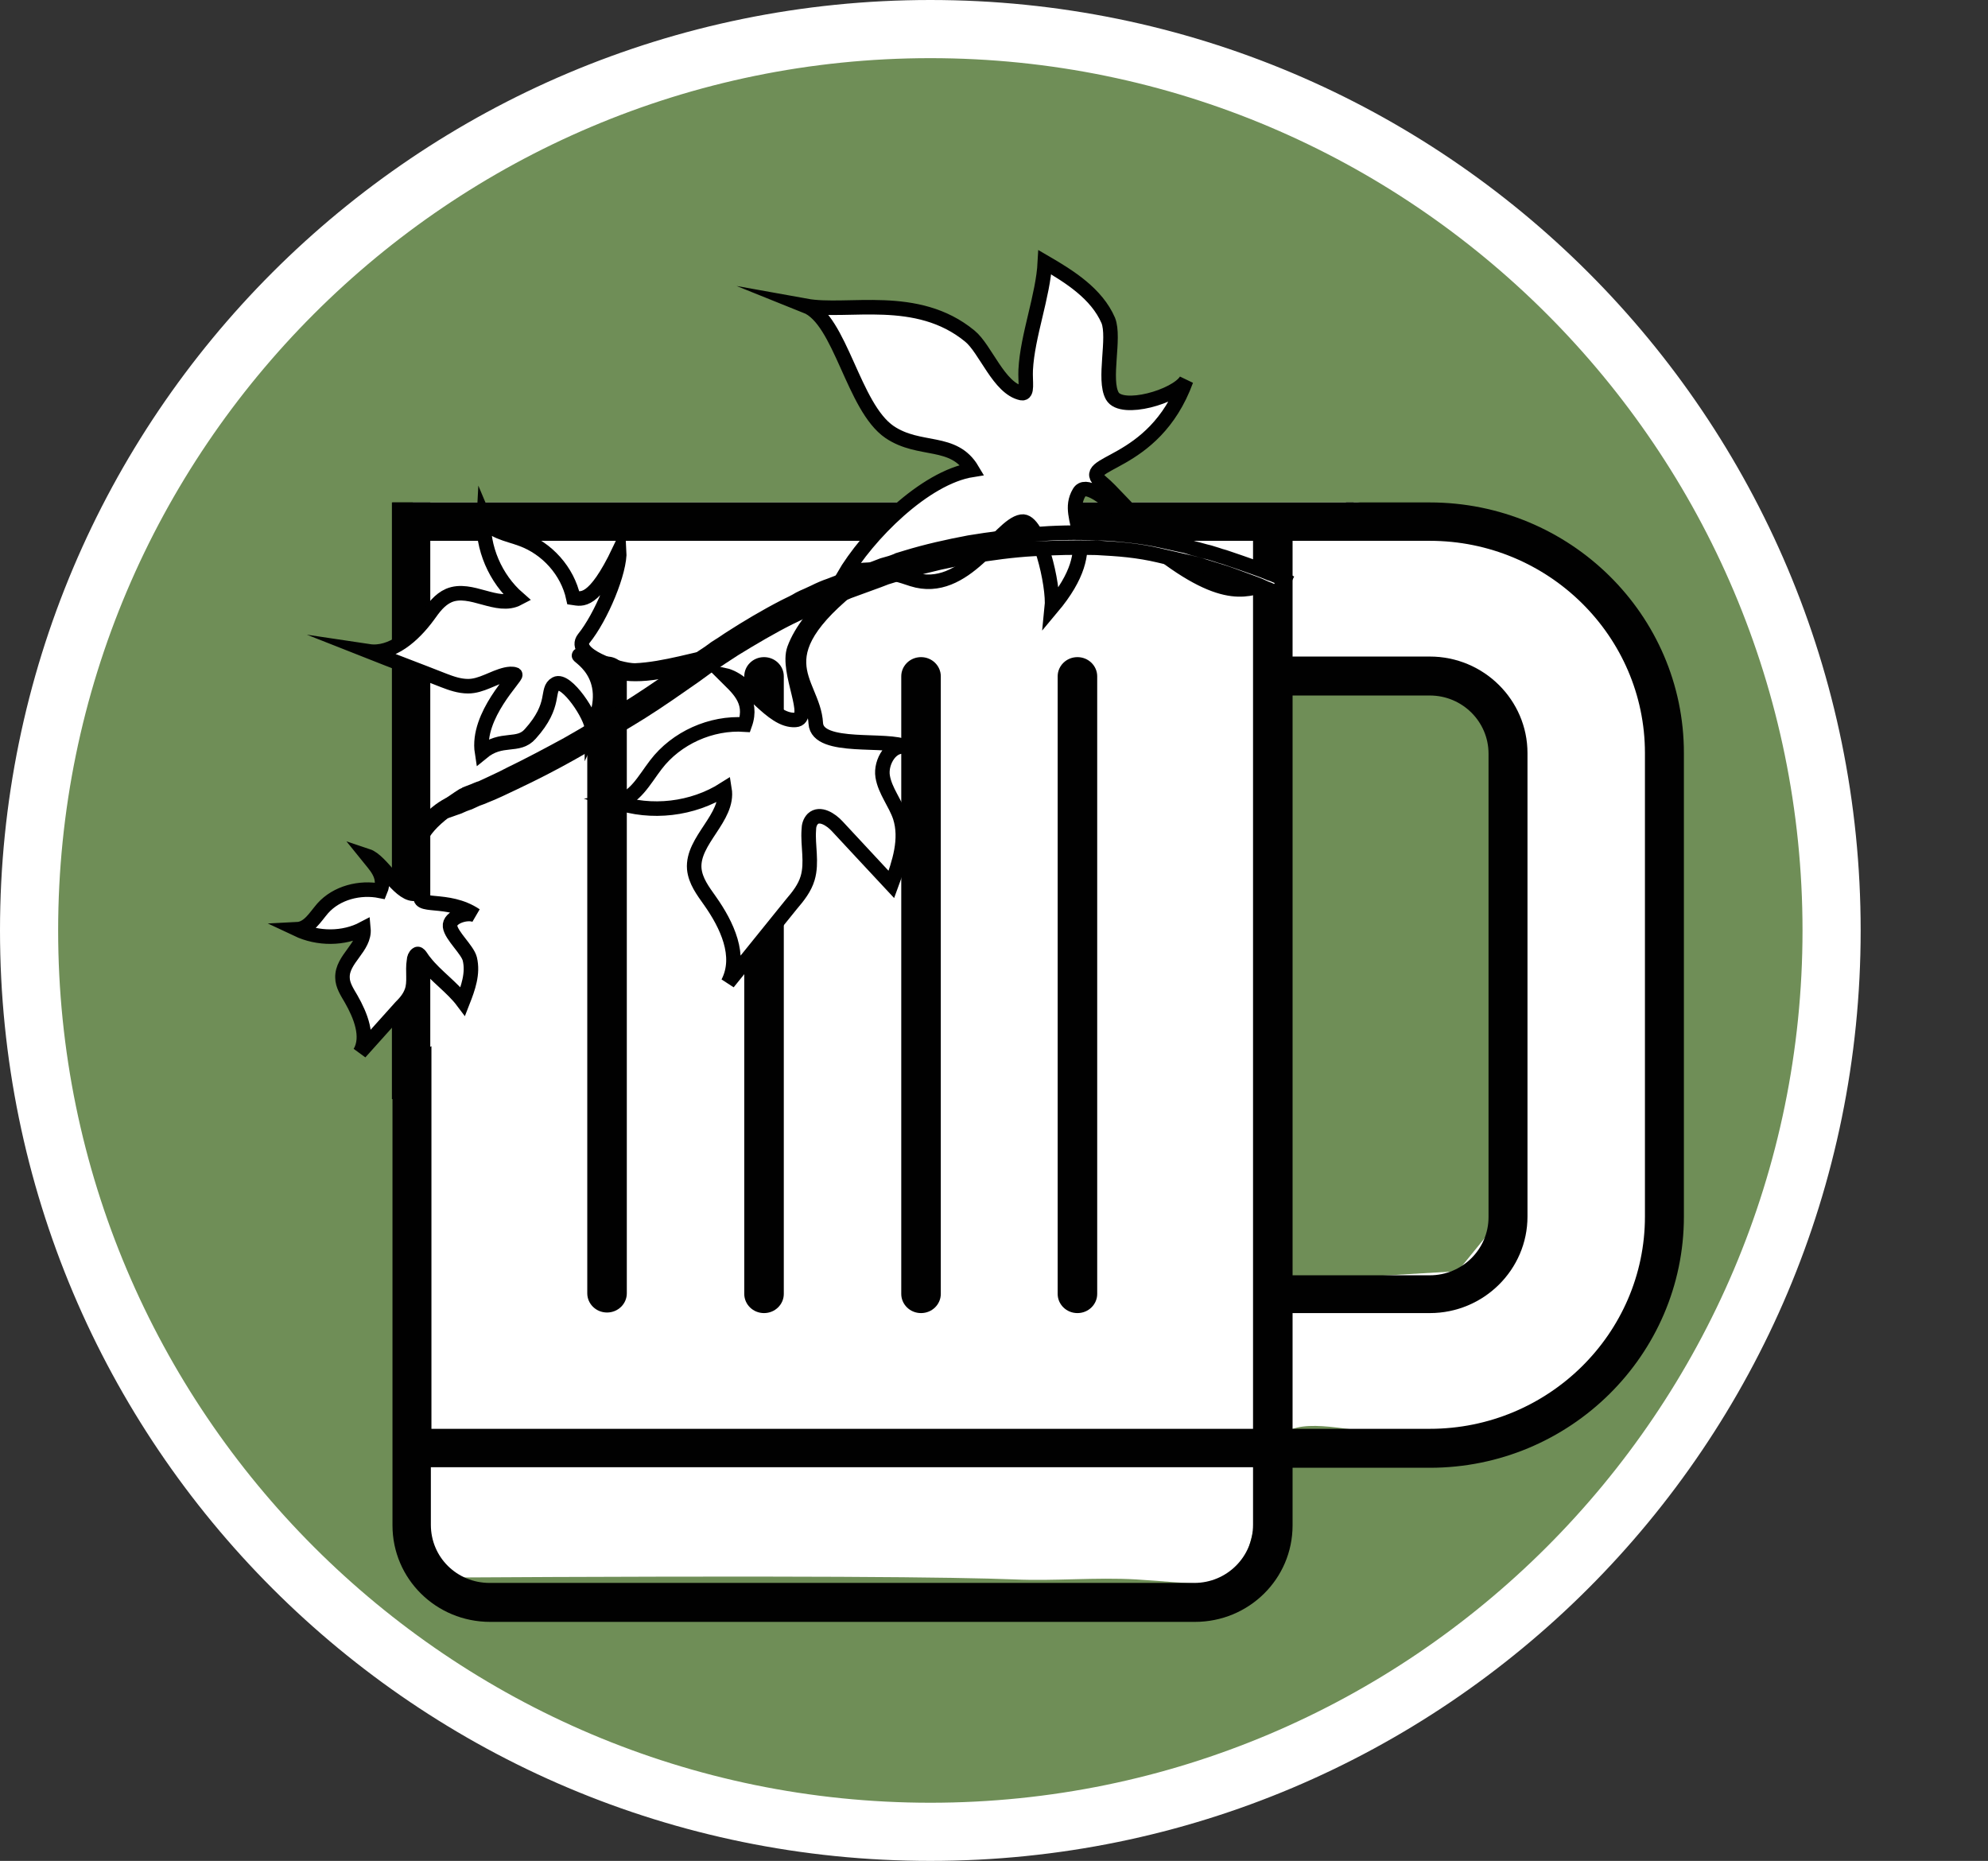 <?xml version="1.0" encoding="UTF-8"?><svg id="uuid-6c3c580e-06e2-4d3e-aa8c-1b9fd1020bae" xmlns="http://www.w3.org/2000/svg" width="34.19" height="32" viewBox="0 0 34.19 32"><rect x="0" y="0" width="34.19" height="32" fill="#333333" stroke="none"/><defs><style>.uuid-2c9f6cf2-f431-4f56-a1ca-26fa999e8a37,.uuid-43c4b786-5640-451c-aec7-4e61f93b24e5{fill:#fff;}.uuid-55b49dff-0e1f-4af1-a444-ccf459208772{fill:#6f8e57;}.uuid-e076810b-fdab-4421-aec1-bc8b7b7eced0{fill:#010101;}.uuid-43c4b786-5640-451c-aec7-4e61f93b24e5{stroke:#010101;stroke-miterlimit:10;stroke-width:.25px;}</style></defs><path class="uuid-55b49dff-0e1f-4af1-a444-ccf459208772" d="M16,31.5C7.45,31.5.5,24.55.5,16S7.45.5,16,.5s15.5,6.95,15.5,15.5-6.95,15.5-15.5,15.5Z"/><path class="uuid-2c9f6cf2-f431-4f56-a1ca-26fa999e8a37" d="M16,1c8.27,0,15,6.73,15,15s-6.73,15-15,15S1,24.27,1,16,7.73,1,16,1M16,0C7.16,0,0,7.16,0,16s7.16,16,16,16,16-7.16,16-16S24.84,0,16,0h0Z"/><path class="uuid-2c9f6cf2-f431-4f56-a1ca-26fa999e8a37" d="M28.53,12.12c-.23-.95-.63-1.68-.94-2.17-.45-.39-1.15-.88-2.09-1.12-.91-.24-1.64-.14-2.15-.19H7.1v2.65h0c.02.24,0,.52-.03.91-.04.67.02,1.34-.03,2.01-.04.6-.02,2.23.03,5.46.03,1.95.07,4.47.14,7.46,6.64-.04,9.24-.01,10.24.03.7.03,1.39-.04,2.09,0,.99.06,1.43.17,1.74-.13.15-.14.24-.55.43-1.36.17-.74.16-.82.27-.94.36-.38,1.05-.14,1.9-.08.59.04,1.45,0,2.54-.4.64-.35,1.45-.94,1.85-1.9.29-.71.17-1.16.13-2.43-.04-1.16.07-.58.24-4.79.07-1.77.07-2.28-.11-3ZM25.77,21l-.7.86-3.24.19v-10.75h2.92l.88.64.24,3.32-.11,5.75Z"/><path class="uuid-e076810b-fdab-4421-aec1-bc8b7b7eced0" d="M10.44,11.29c.19,0,.34.15.34.33v10.62c0,.18-.15.33-.34.33s-.34-.15-.34-.33v-10.62c0-.18.15-.33.34-.33Z"/><path class="uuid-e076810b-fdab-4421-aec1-bc8b7b7eced0" d="M12.8,11.63v10.62c0,.18.15.33.34.33s.34-.15.34-.33v-10.62c0-.18-.15-.33-.34-.33s-.34.15-.34.33Z"/><path class="uuid-e076810b-fdab-4421-aec1-bc8b7b7eced0" d="M15.5,11.63v10.62c0,.18.15.33.34.33s.34-.15.34-.33v-10.62c0-.18-.15-.33-.34-.33s-.34.15-.34.33Z"/><path class="uuid-e076810b-fdab-4421-aec1-bc8b7b7eced0" d="M18.19,11.63v10.62c0,.18.15.33.34.33s.34-.15.34-.33v-10.62c0-.18-.15-.33-.34-.33s-.34.15-.34.33Z"/><path class="uuid-e076810b-fdab-4421-aec1-bc8b7b7eced0" d="M24.59,8.64h-1.44c-.18.24-.39.46-.61.66h2.05c2.04,0,3.7,1.64,3.7,3.65v7.97c0,2.01-1.66,3.65-3.7,3.65h-2.36v-1.99h2.36c.93,0,1.68-.75,1.68-1.66v-7.97c0-.91-.75-1.66-1.68-1.66h-2.36v-2.26c-.09-.02-.23-.03-.39,0-.12.02-.21.05-.29.08,0,5.15,0,10.3,0,15.46H7.42v-6.58c-.21.12-.43.2-.67.24v8c0,.92.75,1.66,1.68,1.66h12.12c.93,0,1.68-.74,1.68-1.66v-.99h2.36c2.41,0,4.37-1.94,4.37-4.32v-7.97c0-2.38-1.96-4.31-4.37-4.31ZM22.23,11.96h2.36c.56,0,1.01.45,1.01,1v7.97c0,.55-.45,1-1.01,1h-2.36v-9.96ZM21.55,26.22c0,.55-.45,1-1.01,1h-12.12c-.56,0-1.01-.44-1.01-1v-.99h14.14v.99Z"/><rect class="uuid-e076810b-fdab-4421-aec1-bc8b7b7eced0" x="6.74" y="8.64" width=".66" height="10.26"/><rect class="uuid-e076810b-fdab-4421-aec1-bc8b7b7eced0" x="14.68" y=".71" width=".66" height="16.53" transform="translate(6.04 23.98) rotate(-90)"/><path class="uuid-43c4b786-5640-451c-aec7-4e61f93b24e5" d="M21.9,10.03c-.35.03-.67.39-1.79-.42-.29-.21-1.35-1.49-1.55-1.14-.29.49.47.86-.47,1.98.04-.38-.23-1.53-.52-1.48-.39.06-.97,1.28-1.88.99-.39-.13-.84-.27-1.19-.04.42-.72,1.4-1.71,2.22-1.84-.32-.54-.9-.3-1.42-.65-.63-.43-.84-1.93-1.44-2.17.72.13,1.91-.23,2.82.52.27.22.5.9.89.98.11.02.06-.19.07-.4.03-.59.3-1.27.33-1.85.43.25.89.54,1.09,1,.12.3-.09,1.02.07,1.3.16.28,1.1.01,1.27-.27-.56,1.53-1.91,1.38-1.45,1.76.32.26,1.08,1.29,2.08,1.66.24.09.54.04.87.07"/><path class="uuid-43c4b786-5640-451c-aec7-4e61f93b24e5" d="M7.87,13.79c-.14,0-.57.27-.76.7-.12.27.19.88,0,.88-.26-.01-.55-.57-.79-.65.12.15.33.34.22.6-.35-.07-.75.03-.99.3-.13.15-.24.35-.44.36.36.17.8.17,1.14-.01.03.32-.37.52-.36.84,0,.13.08.25.15.37.16.28.31.65.15.92.23-.26.47-.52.7-.78.08-.08.15-.16.19-.27.06-.16.01-.35.04-.53,0-.04.02-.09.05-.11.04-.03.07.06.14.14.18.23.47.43.65.67.09-.23.18-.48.12-.73-.04-.16-.32-.4-.34-.56-.02-.16.3-.26.44-.19-.49-.33-1.05-.1-.93-.37.16-.36-.59-.8.62-1.57"/><path class="uuid-43c4b786-5640-451c-aec7-4e61f93b24e5" d="M14.94,9.89c-.23.03-1.04.62-1.28,1.27-.14.39.33,1.2.02,1.22-.42.03-.8-.68-1.22-.77.21.21.5.43.35.85-.58-.04-1.18.23-1.53.69-.2.26-.37.6-.69.64.61.21,1.32.13,1.87-.22.08.49-.56.88-.52,1.37.02.21.15.38.27.55.29.41.55.95.31,1.41.36-.45.73-.9,1.09-1.35.12-.14.23-.28.28-.45.08-.27,0-.56.02-.83,0-.07.02-.14.07-.19.12-.11.31.01.42.13.31.33.62.67.93,1,.14-.38.27-.78.15-1.16-.08-.24-.26-.45-.3-.7-.04-.25.16-.58.41-.5-.31-.17-1.53.06-1.56-.41-.04-.75-1.03-1.15.9-2.57"/><path class="uuid-43c4b786-5640-451c-aec7-4e61f93b24e5" d="M12.34,11.27c-.3.04-.91.24-1.42.26-.29,0-1.09-.28-.88-.55.3-.37.63-1.16.61-1.51-.44.92-.65.83-.79.81-.1-.46-.45-.85-.89-1.01-.24-.09-.55-.13-.65-.37-.03.52.2,1.05.59,1.39-.36.19-.81-.21-1.19-.05-.16.07-.26.21-.36.35-.25.34-.62.67-1.02.61.43.17.86.33,1.29.5.13.05.27.1.42.1.23,0,.43-.15.65-.2.05-.01.11-.02.16,0,.04.03-.67.7-.57,1.34.34-.28.62-.08.83-.32.46-.51.26-.76.44-.86.18-.1.62.56.62.77.45-.96-.33-1.28-.21-1.26.31.03.49.71,2.37-.01"/><path class="uuid-43c4b786-5640-451c-aec7-4e61f93b24e5" d="M7.57,13.96s0,0,0,0c0-.02.37-.27.39-.28.02-.01.05-.02.06-.03l.13-.05s.09-.04.13-.05c.17-.08.33-.15.5-.24.33-.16.65-.33.98-.51.32-.18.63-.37.95-.57.31-.19.62-.4.92-.61l.23-.16.11-.08.11-.08c.08-.05.15-.1.23-.16.08-.05.16-.1.23-.15.31-.2.63-.39.96-.56.08-.04.17-.08.25-.13.04-.02.08-.04.13-.06l.13-.06c.08-.04.17-.08.26-.11l.13-.05s.08-.03.13-.05c.17-.07.35-.14.52-.2l.13-.05.07-.02.07-.02s.09-.03.13-.05c.04-.01.09-.03.13-.04.36-.11.72-.19,1.09-.26.37-.06.74-.11,1.1-.14.37-.03.74-.04,1.11-.02.19,0,.37.02.56.04.18.02.37.05.55.09.09.02.18.04.27.06l.14.03.13.04c.09.02.18.05.27.07l.13.04.06.02.07.02c.18.06.35.12.52.18.08.03.17.06.26.1.04.01.08.03.13.05.02.01.04.02.06.03.02,0,.04.02.06.03l-.12.24-.06-.03s-.04-.02-.06-.03c-.04-.02-.08-.03-.12-.05-.08-.04-.17-.07-.25-.1-.17-.06-.34-.13-.51-.18l-.26-.08c-.09-.03-.17-.05-.26-.07l-.13-.03-.13-.03c-.09-.02-.18-.04-.26-.06-.17-.04-.35-.07-.53-.09-.18-.02-.36-.03-.54-.04-.36-.01-.73,0-1.09.02-.36.02-.72.07-1.08.13-.36.06-.71.14-1.06.24-.04,0-.09.03-.13.04-.04.01-.08.03-.13.04l-.13.04-.13.05c-.17.06-.35.13-.52.19-.04.02-.08.03-.13.05l-.13.05c-.09.04-.17.07-.25.11l-.13.06s-.08.03-.12.06c-.08.04-.17.08-.25.12-.32.16-.64.35-.95.54-.08.05-.15.1-.23.15-.07.05-.15.1-.23.15l-.11.08-.11.08-.23.16c-.3.21-.61.42-.93.61-.32.19-.64.38-.96.56-.32.18-.65.35-.99.51-.17.08-.33.16-.51.23-.04.02-.08.03-.13.05l-.13.06s-.09.03-.13.05c-.04.02-.07.03-.13.05-.16.06-.24.08-.25.07Z"/></svg>